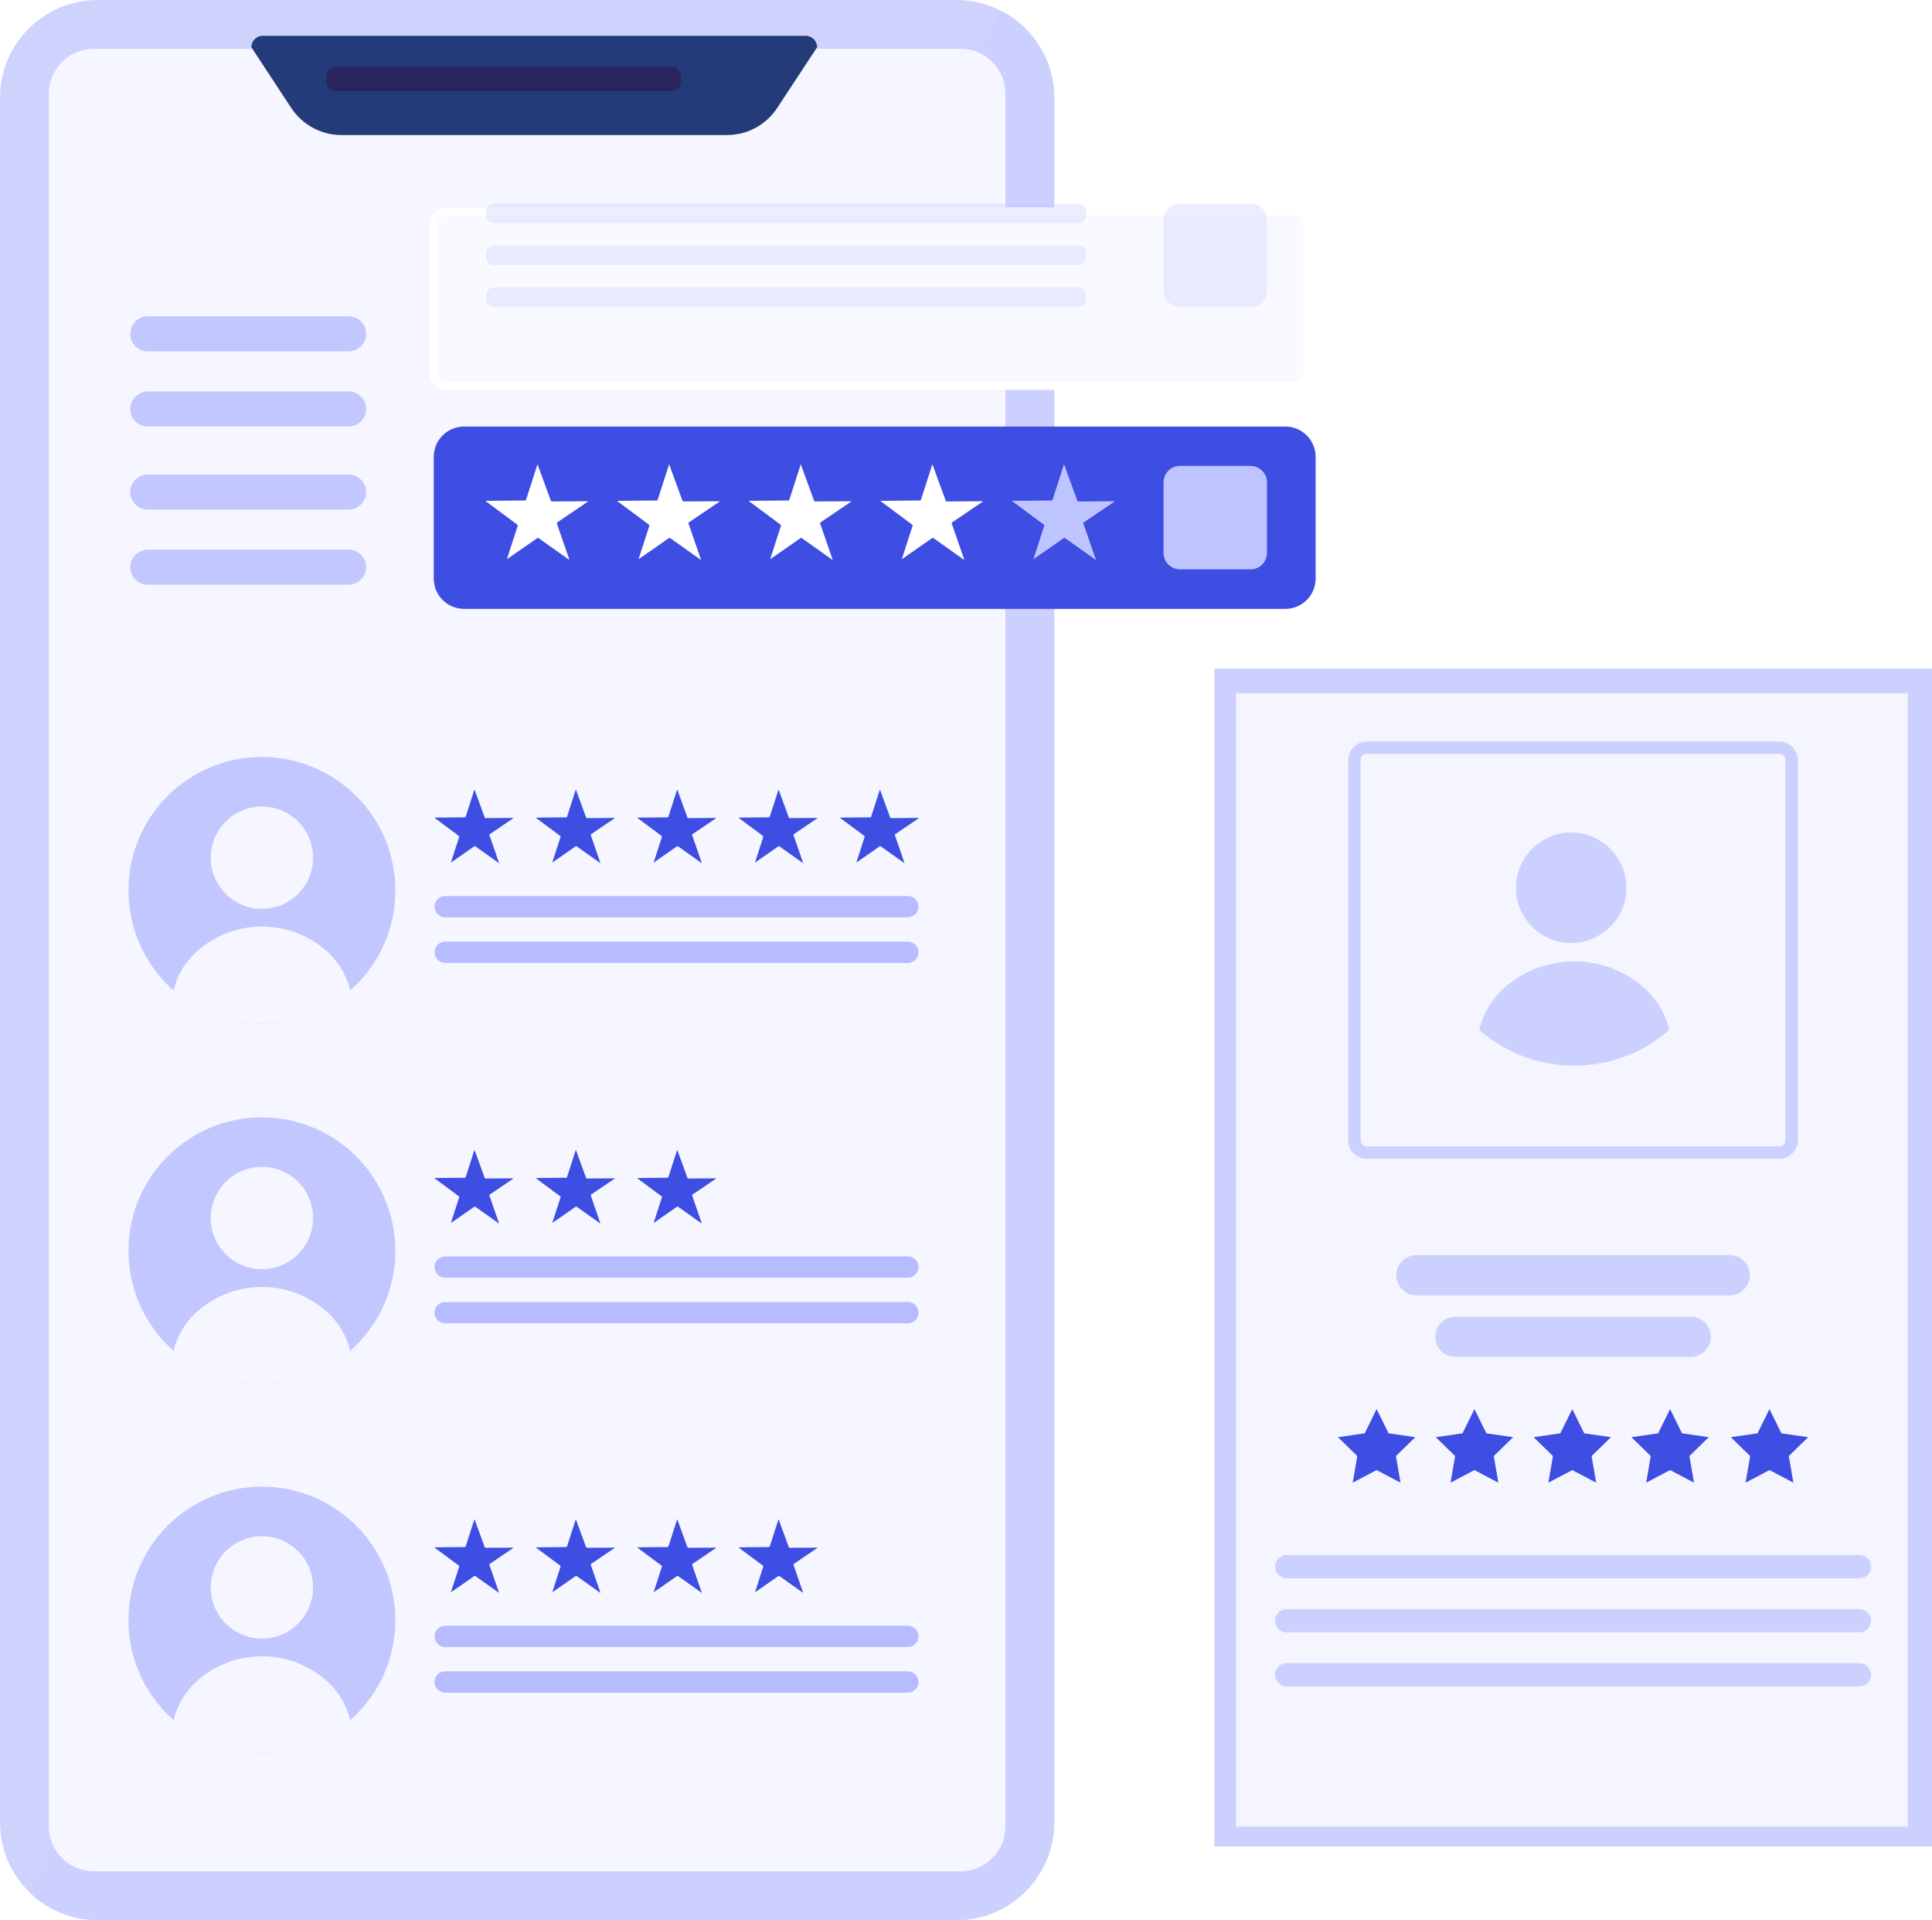 <svg width="315" height="313" viewBox="0 0 315 313" fill="none" xmlns="http://www.w3.org/2000/svg">
<path d="M171.884 15.952V297.047C171.884 305.859 164.743 312.999 155.932 312.999H15.952C11.525 312.999 7.522 311.198 4.632 308.288C1.769 305.401 0 301.43 0 297.046V15.952C0 7.14 7.14 0 15.952 0H155.932C158.536 0 160.995 0.623 163.168 1.732C168.344 4.368 171.884 9.745 171.884 15.952Z" fill="#CED2FD"/>
<path d="M171.884 15.953V297.048C171.884 305.86 164.743 313 155.932 313H15.952C11.524 313 7.522 311.199 4.632 308.289L163.168 1.733C168.344 4.369 171.884 9.746 171.884 15.953Z" fill="#CBD0FF"/>
<path d="M163.928 15.258V297.741C163.928 301.771 160.659 305.042 156.627 305.042H15.258C12.252 305.042 9.672 303.225 8.553 300.631C8.168 299.745 7.957 298.768 7.957 297.742V15.258C7.957 11.224 11.225 7.957 15.258 7.957H156.627C157.692 7.957 158.705 8.185 159.616 8.596C162.157 9.738 163.928 12.291 163.928 15.258Z" fill="#F5F6FF"/>
<path d="M133.224 7.701L126.722 17.595C124.908 20.355 121.827 22.017 118.524 22.017H55.682C52.379 22.017 49.297 20.355 47.484 17.595L40.981 7.701C40.981 6.676 41.82 5.835 42.848 5.835H131.359C132.384 5.835 133.224 6.677 133.224 7.701Z" fill="#233B78"/>
<path d="M109.476 14.854H54.763C53.907 14.854 53.208 14.153 53.208 13.298V12.431C53.208 11.575 53.908 10.875 54.763 10.875H109.476C110.332 10.875 111.031 11.575 111.031 12.431V13.298C111.032 14.154 110.332 14.854 109.476 14.854Z" fill="#29245D"/>
<path d="M119.2 15.119C120.518 15.119 121.587 14.05 121.587 12.731C121.587 11.413 120.518 10.344 119.2 10.344C117.881 10.344 116.812 11.413 116.812 12.731C116.812 14.05 117.881 15.119 119.2 15.119Z" fill="#233B78"/>
<path d="M64.457 145.15C64.457 150.415 62.588 155.24 59.476 159.002C58.749 159.881 57.956 160.7 57.103 161.454C53.268 164.846 48.225 166.904 42.702 166.904C37.179 166.904 32.137 164.847 28.301 161.454C27.448 160.701 26.656 159.881 25.93 159.003C22.818 155.24 20.948 150.415 20.948 145.15C20.948 133.136 30.688 123.396 42.702 123.396C54.717 123.396 64.457 133.136 64.457 145.15Z" fill="#C2C7FF"/>
<path d="M42.702 148.158C47.31 148.158 51.045 144.423 51.045 139.815C51.045 135.208 47.31 131.473 42.702 131.473C38.095 131.473 34.36 135.208 34.36 139.815C34.36 144.423 38.095 148.158 42.702 148.158Z" fill="#F5F6FF"/>
<path d="M57.103 161.454C53.269 164.846 48.226 166.904 42.702 166.904C37.179 166.904 32.137 164.847 28.301 161.454C29.16 157.916 31.286 155.504 33.646 153.867C39.077 150.101 46.33 150.101 51.761 153.867C54.12 155.504 56.244 157.916 57.103 161.454Z" fill="#F5F6FF"/>
<path d="M73.528 140.599C73.544 140.541 73.552 140.501 73.565 140.461C73.996 139.124 74.425 137.787 74.86 136.452C74.893 136.353 74.872 136.307 74.791 136.248C73.505 135.294 72.22 134.338 70.936 133.382C70.903 133.358 70.872 133.332 70.846 133.282C70.94 133.282 71.033 133.284 71.127 133.282C72.679 133.266 74.23 133.249 75.782 133.235C75.872 133.234 75.904 133.204 75.931 133.122C76.392 131.682 76.856 130.244 77.32 128.805C77.33 128.776 77.34 128.748 77.357 128.697C77.379 128.749 77.395 128.785 77.408 128.82C77.945 130.29 78.485 131.759 79.019 133.231C79.055 133.33 79.101 133.361 79.206 133.36C80.651 133.348 82.096 133.342 83.541 133.334C83.598 133.334 83.655 133.334 83.724 133.354C83.693 133.376 83.663 133.399 83.632 133.42C82.379 134.269 81.128 135.12 79.874 135.966C79.789 136.024 79.773 136.069 79.807 136.167C80.318 137.633 80.823 139.103 81.329 140.572C81.341 140.607 81.35 140.643 81.368 140.706C81.297 140.658 81.247 140.626 81.2 140.591C79.968 139.719 78.737 138.847 77.507 137.971C77.435 137.919 77.391 137.921 77.319 137.969C76.101 138.82 74.879 139.667 73.658 140.515C73.619 140.539 73.581 140.564 73.528 140.599Z" fill="#3E4DE2"/>
<path d="M90.056 140.599C90.071 140.541 90.079 140.501 90.092 140.461C90.523 139.124 90.953 137.787 91.388 136.452C91.42 136.353 91.399 136.307 91.318 136.248C90.032 135.294 88.747 134.338 87.463 133.382C87.43 133.358 87.399 133.332 87.373 133.282C87.467 133.282 87.56 133.284 87.654 133.282C89.206 133.266 90.757 133.249 92.309 133.235C92.399 133.234 92.431 133.204 92.458 133.122C92.919 131.682 93.383 130.244 93.847 128.805C93.857 128.776 93.867 128.748 93.884 128.697C93.906 128.749 93.922 128.785 93.935 128.82C94.472 130.29 95.012 131.759 95.546 133.231C95.583 133.33 95.628 133.361 95.733 133.36C97.178 133.348 98.623 133.342 100.068 133.334C100.125 133.334 100.182 133.334 100.251 133.354C100.22 133.376 100.19 133.399 100.159 133.42C98.906 134.269 97.656 135.12 96.401 135.966C96.316 136.024 96.3 136.069 96.333 136.167C96.844 137.633 97.349 139.103 97.856 140.572C97.868 140.607 97.877 140.643 97.895 140.706C97.824 140.658 97.774 140.626 97.727 140.591C96.495 139.719 95.264 138.847 94.034 137.971C93.962 137.919 93.918 137.921 93.847 137.969C92.628 138.82 91.407 139.667 90.186 140.515C90.146 140.539 90.108 140.564 90.056 140.599Z" fill="#3E4DE2"/>
<path d="M106.581 140.599C106.596 140.541 106.605 140.501 106.618 140.461C107.049 139.124 107.478 137.787 107.913 136.452C107.946 136.353 107.925 136.307 107.844 136.248C106.558 135.294 105.273 134.338 103.99 133.382C103.957 133.358 103.926 133.332 103.9 133.282C103.994 133.282 104.087 133.284 104.181 133.282C105.733 133.266 107.284 133.249 108.836 133.235C108.926 133.234 108.958 133.204 108.985 133.122C109.446 131.682 109.91 130.244 110.374 128.805C110.384 128.776 110.394 128.748 110.411 128.697C110.433 128.749 110.449 128.785 110.462 128.82C110.999 130.29 111.539 131.759 112.073 133.231C112.11 133.33 112.155 133.361 112.26 133.36C113.705 133.348 115.149 133.342 116.595 133.334C116.652 133.334 116.709 133.334 116.778 133.354C116.747 133.376 116.717 133.399 116.685 133.42C115.433 134.269 114.182 135.12 112.928 135.966C112.843 136.024 112.827 136.069 112.86 136.167C113.371 137.633 113.876 139.103 114.383 140.572C114.395 140.607 114.404 140.643 114.422 140.706C114.351 140.658 114.301 140.626 114.254 140.591C113.022 139.719 111.79 138.847 110.561 137.971C110.489 137.919 110.444 137.921 110.373 137.969C109.155 138.82 107.933 139.667 106.712 140.515C106.672 140.539 106.634 140.564 106.581 140.599Z" fill="#3E4DE2"/>
<path d="M123.107 140.599C123.122 140.541 123.131 140.501 123.144 140.461C123.574 139.124 124.004 137.787 124.439 136.452C124.471 136.353 124.451 136.307 124.37 136.248C123.083 135.294 121.799 134.338 120.515 133.382C120.483 133.358 120.452 133.332 120.426 133.282C120.52 133.282 120.612 133.284 120.706 133.282C122.259 133.266 123.81 133.249 125.362 133.235C125.451 133.234 125.484 133.204 125.511 133.122C125.972 131.682 126.436 130.244 126.9 128.805C126.91 128.776 126.919 128.748 126.937 128.697C126.958 128.749 126.974 128.785 126.987 128.82C127.525 130.29 128.065 131.759 128.599 133.231C128.634 133.33 128.681 133.361 128.786 133.36C130.231 133.348 131.675 133.342 133.119 133.334C133.176 133.334 133.234 133.334 133.303 133.354C133.271 133.376 133.241 133.399 133.21 133.42C131.958 134.269 130.707 135.12 129.453 135.966C129.367 136.024 129.351 136.069 129.385 136.167C129.895 137.633 130.4 139.103 130.907 140.572C130.918 140.607 130.927 140.643 130.945 140.706C130.874 140.658 130.825 140.626 130.777 140.591C129.545 139.719 128.314 138.847 127.084 137.971C127.012 137.919 126.968 137.921 126.898 137.969C125.678 138.82 124.457 139.667 123.236 140.515C123.198 140.539 123.16 140.564 123.107 140.599Z" fill="#3E4DE2"/>
<path d="M139.633 140.599C139.648 140.541 139.657 140.501 139.67 140.461C140.1 139.124 140.53 137.787 140.965 136.452C140.997 136.353 140.977 136.307 140.896 136.248C139.609 135.294 138.325 134.338 137.041 133.382C137.009 133.358 136.978 133.332 136.952 133.282C137.046 133.282 137.139 133.284 137.233 133.282C138.785 133.266 140.336 133.249 141.888 133.235C141.978 133.234 142.01 133.204 142.037 133.122C142.498 131.682 142.962 130.244 143.426 128.805C143.436 128.776 143.445 128.748 143.463 128.697C143.484 128.749 143.5 128.785 143.513 128.82C144.051 130.29 144.591 131.759 145.124 133.231C145.161 133.33 145.206 133.361 145.311 133.36C146.756 133.348 148.2 133.342 149.645 133.334C149.703 133.334 149.76 133.334 149.829 133.354C149.798 133.376 149.767 133.399 149.736 133.42C148.484 134.269 147.233 135.12 145.979 135.966C145.893 136.024 145.877 136.069 145.911 136.167C146.421 137.633 146.926 139.103 147.434 140.572C147.446 140.607 147.454 140.643 147.473 140.706C147.401 140.658 147.352 140.626 147.304 140.591C146.073 139.719 144.841 138.847 143.612 137.971C143.539 137.919 143.495 137.921 143.424 137.969C142.205 138.82 140.983 139.667 139.763 140.515C139.724 140.539 139.686 140.564 139.633 140.599Z" fill="#3E4DE2"/>
<path d="M148.024 146.064H72.582C71.624 146.064 70.848 146.842 70.848 147.799C70.848 148.758 71.625 149.534 72.582 149.534H148.024C148.982 149.534 149.758 148.756 149.758 147.799C149.759 146.842 148.982 146.064 148.024 146.064Z" fill="#B6BCFF"/>
<path d="M148.024 153.5H72.582C71.624 153.5 70.848 154.277 70.848 155.236C70.848 156.194 71.625 156.97 72.582 156.97H148.024C148.982 156.97 149.758 156.193 149.758 155.236C149.759 154.277 148.982 153.5 148.024 153.5Z" fill="#B6BCFF"/>
<path d="M64.458 203.898C64.458 209.163 62.588 213.988 59.476 217.75C58.75 218.629 57.957 219.448 57.104 220.202C53.269 223.594 48.226 225.652 42.703 225.652C37.18 225.652 32.138 223.595 28.302 220.202C27.449 219.449 26.657 218.629 25.93 217.751C22.819 213.988 20.949 209.163 20.949 203.898C20.949 191.884 30.688 182.145 42.703 182.145C54.717 182.145 64.458 191.884 64.458 203.898Z" fill="#C2C7FF"/>
<path d="M45.88 206.267C50.14 204.512 52.171 199.636 50.416 195.376C48.661 191.116 43.785 189.085 39.525 190.84C35.265 192.595 33.234 197.471 34.989 201.731C36.744 205.991 41.62 208.022 45.88 206.267Z" fill="#F5F6FF"/>
<path d="M57.104 220.202C53.269 223.594 48.226 225.652 42.703 225.652C37.179 225.652 32.138 223.595 28.302 220.202C29.161 216.664 31.286 214.252 33.647 212.615C39.077 208.85 46.33 208.85 51.761 212.615C54.12 214.252 56.245 216.664 57.104 220.202Z" fill="#F5F6FF"/>
<path d="M73.528 199.348C73.544 199.29 73.552 199.25 73.565 199.21C73.996 197.873 74.425 196.536 74.86 195.201C74.893 195.102 74.872 195.056 74.791 194.997C73.505 194.043 72.22 193.087 70.936 192.131C70.903 192.107 70.872 192.081 70.846 192.031C70.94 192.031 71.033 192.033 71.127 192.031C72.679 192.015 74.23 191.998 75.782 191.984C75.872 191.983 75.904 191.953 75.931 191.871C76.392 190.431 76.856 188.993 77.32 187.554C77.33 187.525 77.34 187.497 77.357 187.446C77.379 187.498 77.395 187.534 77.408 187.569C77.945 189.039 78.485 190.508 79.019 191.98C79.055 192.079 79.101 192.11 79.206 192.109C80.651 192.097 82.096 192.091 83.541 192.083C83.598 192.083 83.655 192.083 83.724 192.103C83.693 192.125 83.663 192.148 83.632 192.169C82.379 193.018 81.128 193.869 79.874 194.715C79.789 194.772 79.773 194.818 79.807 194.916C80.318 196.384 80.823 197.852 81.329 199.321C81.341 199.356 81.35 199.392 81.368 199.455C81.297 199.407 81.247 199.375 81.2 199.34C79.968 198.468 78.737 197.596 77.507 196.72C77.435 196.669 77.391 196.67 77.319 196.718C76.101 197.569 74.879 198.416 73.658 199.264C73.619 199.288 73.581 199.313 73.528 199.348Z" fill="#3E4DE2"/>
<path d="M90.056 199.348C90.071 199.29 90.079 199.25 90.092 199.21C90.523 197.873 90.953 196.536 91.388 195.201C91.42 195.102 91.399 195.056 91.318 194.997C90.032 194.043 88.747 193.087 87.463 192.131C87.43 192.107 87.399 192.081 87.373 192.031C87.467 192.031 87.56 192.033 87.654 192.031C89.206 192.015 90.757 191.998 92.309 191.984C92.399 191.983 92.431 191.953 92.458 191.871C92.919 190.431 93.383 188.993 93.847 187.554C93.857 187.525 93.867 187.497 93.884 187.446C93.906 187.498 93.922 187.534 93.935 187.569C94.472 189.039 95.012 190.508 95.546 191.98C95.583 192.079 95.628 192.11 95.733 192.109C97.178 192.097 98.623 192.091 100.068 192.083C100.125 192.083 100.182 192.083 100.251 192.103C100.22 192.125 100.19 192.148 100.159 192.169C98.906 193.018 97.656 193.869 96.401 194.715C96.316 194.772 96.3 194.818 96.333 194.916C96.844 196.384 97.349 197.852 97.856 199.321C97.868 199.356 97.877 199.392 97.895 199.455C97.824 199.407 97.774 199.375 97.727 199.34C96.495 198.468 95.264 197.596 94.034 196.72C93.962 196.669 93.918 196.67 93.847 196.718C92.628 197.569 91.407 198.416 90.186 199.264C90.146 199.288 90.108 199.313 90.056 199.348Z" fill="#3E4DE2"/>
<path d="M106.581 199.348C106.596 199.29 106.605 199.25 106.618 199.21C107.049 197.873 107.478 196.536 107.913 195.201C107.946 195.102 107.925 195.056 107.844 194.997C106.558 194.043 105.273 193.087 103.99 192.131C103.957 192.107 103.926 192.081 103.9 192.031C103.994 192.031 104.087 192.033 104.181 192.031C105.733 192.015 107.284 191.998 108.836 191.984C108.926 191.983 108.958 191.953 108.985 191.871C109.446 190.431 109.91 188.993 110.374 187.554C110.384 187.525 110.394 187.497 110.411 187.446C110.433 187.498 110.449 187.534 110.462 187.569C110.999 189.039 111.539 190.508 112.073 191.98C112.11 192.079 112.155 192.11 112.26 192.109C113.705 192.097 115.149 192.091 116.595 192.083C116.652 192.083 116.709 192.083 116.778 192.103C116.747 192.125 116.717 192.148 116.685 192.169C115.433 193.018 114.182 193.869 112.928 194.715C112.843 194.772 112.827 194.818 112.86 194.916C113.371 196.384 113.876 197.852 114.383 199.321C114.395 199.356 114.404 199.392 114.422 199.455C114.351 199.407 114.301 199.375 114.254 199.34C113.022 198.468 111.79 197.596 110.561 196.72C110.489 196.669 110.444 196.67 110.373 196.718C109.155 197.569 107.933 198.416 106.712 199.264C106.672 199.288 106.634 199.313 106.581 199.348Z" fill="#3E4DE2"/>
<path d="M148.024 204.812H72.582C71.624 204.812 70.848 205.59 70.848 206.547C70.848 207.506 71.625 208.282 72.582 208.282H148.024C148.982 208.282 149.758 207.504 149.758 206.547C149.759 205.589 148.982 204.812 148.024 204.812Z" fill="#B6BCFF"/>
<path d="M148.024 212.248H72.582C71.624 212.248 70.848 213.025 70.848 213.983C70.848 214.941 71.625 215.717 72.582 215.717H148.024C148.982 215.717 149.758 214.94 149.758 213.983C149.759 213.025 148.982 212.248 148.024 212.248Z" fill="#B6BCFF"/>
<path d="M64.457 264.102C64.457 269.366 62.588 274.191 59.476 277.953C58.749 278.832 57.956 279.651 57.103 280.406C53.268 283.797 48.225 285.855 42.702 285.855C37.179 285.855 32.137 283.798 28.301 280.406C27.448 279.652 26.656 278.832 25.93 277.954C22.818 274.192 20.948 269.366 20.948 264.102C20.948 252.087 30.688 242.348 42.702 242.348C54.717 242.348 64.457 252.088 64.457 264.102Z" fill="#C2C7FF"/>
<path d="M51.045 258.767C51.045 263.375 47.31 267.11 42.702 267.11C38.094 267.11 34.36 263.375 34.36 258.767C34.36 254.159 38.094 250.425 42.702 250.425C47.31 250.425 51.045 254.161 51.045 258.767Z" fill="#F5F6FF"/>
<path d="M57.103 280.406C53.269 283.797 48.226 285.855 42.702 285.855C37.179 285.855 32.137 283.798 28.301 280.406C29.16 276.867 31.286 274.455 33.646 272.819C39.077 269.053 46.33 269.053 51.761 272.819C54.12 274.456 56.244 276.867 57.103 280.406Z" fill="#F5F6FF"/>
<path d="M73.528 259.551C73.544 259.493 73.552 259.454 73.565 259.414C73.996 258.076 74.425 256.739 74.86 255.404C74.893 255.305 74.872 255.259 74.791 255.2C73.505 254.247 72.22 253.29 70.936 252.334C70.903 252.31 70.872 252.284 70.846 252.235C70.94 252.235 71.033 252.236 71.127 252.235C72.679 252.218 74.23 252.201 75.782 252.187C75.872 252.186 75.904 252.156 75.931 252.074C76.392 250.634 76.856 249.195 77.32 247.757C77.33 247.728 77.34 247.7 77.357 247.649C77.379 247.701 77.395 247.737 77.408 247.772C77.945 249.243 78.485 250.712 79.019 252.183C79.055 252.282 79.101 252.313 79.206 252.312C80.651 252.3 82.096 252.294 83.541 252.286C83.598 252.286 83.655 252.286 83.724 252.306C83.693 252.327 83.663 252.351 83.632 252.372C82.379 253.221 81.128 254.072 79.874 254.918C79.789 254.976 79.773 255.022 79.807 255.119C80.318 256.586 80.823 258.055 81.329 259.524C81.341 259.558 81.35 259.595 81.368 259.659C81.297 259.61 81.247 259.578 81.2 259.543C79.968 258.671 78.737 257.799 77.507 256.923C77.435 256.872 77.391 256.873 77.319 256.921C76.101 257.772 74.879 258.619 73.658 259.468C73.619 259.491 73.581 259.516 73.528 259.551Z" fill="#3E4DE2"/>
<path d="M90.056 259.551C90.071 259.493 90.079 259.454 90.092 259.414C90.523 258.076 90.953 256.739 91.388 255.404C91.42 255.305 91.399 255.259 91.318 255.2C90.032 254.247 88.747 253.29 87.463 252.334C87.43 252.31 87.399 252.284 87.373 252.235C87.467 252.235 87.56 252.236 87.654 252.235C89.206 252.218 90.757 252.201 92.309 252.187C92.399 252.186 92.431 252.156 92.458 252.074C92.919 250.634 93.383 249.195 93.847 247.757C93.857 247.728 93.867 247.7 93.884 247.649C93.906 247.701 93.922 247.737 93.935 247.772C94.472 249.243 95.012 250.712 95.546 252.183C95.583 252.282 95.628 252.313 95.733 252.312C97.178 252.3 98.623 252.294 100.068 252.286C100.125 252.286 100.182 252.286 100.251 252.306C100.22 252.327 100.19 252.351 100.159 252.372C98.906 253.221 97.656 254.072 96.401 254.918C96.316 254.976 96.3 255.022 96.333 255.119C96.844 256.586 97.349 258.055 97.856 259.524C97.868 259.558 97.877 259.595 97.895 259.659C97.824 259.61 97.774 259.578 97.727 259.543C96.495 258.671 95.264 257.799 94.034 256.923C93.962 256.872 93.918 256.873 93.847 256.921C92.628 257.772 91.407 258.619 90.186 259.468C90.146 259.491 90.108 259.516 90.056 259.551Z" fill="#3E4DE2"/>
<path d="M106.581 259.551C106.596 259.493 106.605 259.454 106.618 259.414C107.049 258.076 107.478 256.739 107.913 255.404C107.946 255.305 107.925 255.259 107.844 255.2C106.558 254.247 105.273 253.29 103.99 252.334C103.957 252.31 103.926 252.284 103.9 252.235C103.994 252.235 104.087 252.236 104.181 252.235C105.733 252.218 107.284 252.201 108.836 252.187C108.926 252.186 108.958 252.156 108.985 252.074C109.446 250.634 109.91 249.195 110.374 247.757C110.384 247.728 110.394 247.7 110.411 247.649C110.433 247.701 110.449 247.737 110.462 247.772C110.999 249.243 111.539 250.712 112.073 252.183C112.11 252.282 112.155 252.313 112.26 252.312C113.705 252.3 115.149 252.294 116.595 252.286C116.652 252.286 116.709 252.286 116.778 252.306C116.747 252.327 116.717 252.351 116.685 252.372C115.433 253.221 114.182 254.072 112.928 254.918C112.843 254.976 112.827 255.022 112.86 255.119C113.371 256.586 113.876 258.055 114.383 259.524C114.395 259.558 114.404 259.595 114.422 259.659C114.351 259.61 114.301 259.578 114.254 259.543C113.022 258.671 111.79 257.799 110.561 256.923C110.489 256.872 110.444 256.873 110.373 256.921C109.155 257.772 107.933 258.619 106.712 259.468C106.672 259.491 106.634 259.516 106.581 259.551Z" fill="#3E4DE2"/>
<path d="M123.107 259.551C123.122 259.493 123.131 259.454 123.144 259.414C123.574 258.076 124.004 256.739 124.439 255.404C124.471 255.305 124.451 255.259 124.37 255.2C123.083 254.247 121.799 253.29 120.515 252.334C120.483 252.31 120.452 252.284 120.426 252.235C120.52 252.235 120.612 252.236 120.706 252.235C122.259 252.218 123.81 252.201 125.362 252.187C125.451 252.186 125.484 252.156 125.511 252.074C125.972 250.634 126.436 249.195 126.9 247.757C126.91 247.728 126.919 247.7 126.937 247.649C126.958 247.701 126.974 247.737 126.987 247.772C127.525 249.243 128.065 250.712 128.599 252.183C128.634 252.282 128.681 252.313 128.786 252.312C130.231 252.3 131.675 252.294 133.119 252.286C133.176 252.286 133.234 252.286 133.303 252.306C133.271 252.327 133.241 252.351 133.21 252.372C131.958 253.221 130.707 254.072 129.453 254.918C129.367 254.976 129.351 255.022 129.385 255.119C129.895 256.586 130.4 258.055 130.907 259.524C130.918 259.558 130.927 259.595 130.945 259.659C130.874 259.61 130.825 259.578 130.777 259.543C129.545 258.671 128.314 257.799 127.084 256.923C127.012 256.872 126.968 256.873 126.898 256.921C125.678 257.772 124.457 258.619 123.236 259.468C123.198 259.491 123.16 259.516 123.107 259.551Z" fill="#3E4DE2"/>
<path d="M148.023 265.017H72.582C71.624 265.017 70.848 265.794 70.848 266.751C70.848 267.71 71.625 268.486 72.582 268.486H148.023C148.982 268.486 149.758 267.709 149.758 266.751C149.759 265.793 148.982 265.017 148.023 265.017Z" fill="#B6BCFF"/>
<path d="M148.024 272.452H72.582C71.624 272.452 70.848 273.229 70.848 274.187C70.848 275.145 71.625 275.922 72.582 275.922H148.024C148.982 275.922 149.758 275.145 149.758 274.187C149.759 273.229 148.982 272.452 148.024 272.452Z" fill="#B6BCFF"/>
<path d="M56.838 51.565H24.089C22.512 51.565 21.233 52.844 21.233 54.422C21.233 55.998 22.512 57.278 24.089 57.278H56.838C58.415 57.278 59.694 55.998 59.694 54.422C59.694 52.843 58.415 51.565 56.838 51.565Z" fill="#C2C7FF"/>
<path d="M56.838 63.807H24.183C22.611 63.807 21.262 65.037 21.233 66.609C21.204 68.21 22.494 69.519 24.089 69.519H56.838C58.415 69.519 59.694 68.24 59.694 66.663C59.694 65.085 58.415 63.807 56.838 63.807Z" fill="#C2C7FF"/>
<path d="M56.838 77.359H24.089C22.512 77.359 21.233 78.638 21.233 80.215C21.233 81.792 22.512 83.072 24.089 83.072H56.838C58.415 83.072 59.694 81.792 59.694 80.215C59.694 78.638 58.415 77.359 56.838 77.359Z" fill="#C2C7FF"/>
<path d="M56.838 89.601H24.183C22.611 89.601 21.262 90.831 21.233 92.403C21.204 94.004 22.494 95.313 24.089 95.313H56.838C58.415 95.313 59.694 94.034 59.694 92.457C59.694 90.88 58.415 89.601 56.838 89.601Z" fill="#C2C7FF"/>
<g filter="url(#filter0_d_2002_2)">
<path d="M211.047 57.073H72.74C71.226 57.073 69.999 55.846 69.999 54.332V30.093C69.999 28.579 71.226 27.352 72.74 27.352H211.047C212.561 27.352 213.789 28.579 213.789 30.093V54.332C213.789 55.845 212.561 57.073 211.047 57.073Z" fill="#F9FAFF"/>
<path d="M72.74 27.998H211.047C212.204 27.998 213.142 28.936 213.142 30.093V54.332C213.142 55.488 212.204 56.427 211.047 56.427H72.74C71.583 56.426 70.645 55.489 70.645 54.332V30.093C70.645 28.936 71.583 27.998 72.74 27.998Z" stroke="white" stroke-width="1.293"/>
</g>
<path opacity="0.3" d="M203.89 50.047H192.391C190.909 50.047 189.707 48.846 189.707 47.365V35.865C189.707 34.383 190.909 33.182 192.391 33.182H203.89C205.372 33.182 206.573 34.383 206.573 35.865V47.365C206.573 48.846 205.371 50.047 203.89 50.047Z" fill="#BEC4FF"/>
<path opacity="0.3" d="M175.858 36.372H80.51C79.821 36.372 79.262 35.813 79.262 35.124V34.429C79.262 33.741 79.821 33.182 80.51 33.182H175.858C176.547 33.182 177.106 33.741 177.106 34.429V35.124C177.106 35.814 176.547 36.372 175.858 36.372Z" fill="#BEC4FF"/>
<path opacity="0.3" d="M175.858 43.21H80.51C79.821 43.21 79.262 42.651 79.262 41.962V41.267C79.262 40.579 79.821 40.02 80.51 40.02H175.858C176.547 40.02 177.106 40.579 177.106 41.267V41.962C177.106 42.651 176.547 43.21 175.858 43.21Z" fill="#BEC4FF"/>
<path opacity="0.3" d="M175.858 50.047H80.51C79.821 50.047 79.262 49.488 79.262 48.799V48.104C79.262 47.416 79.821 46.856 80.51 46.856H175.858C176.547 46.856 177.106 47.416 177.106 48.104V48.799C177.106 49.489 176.547 50.047 175.858 50.047Z" fill="#BEC4FF"/>
<path d="M209.562 99.255H75.666C72.934 99.255 70.719 97.04 70.719 94.308V74.48C70.719 71.748 72.934 69.533 75.666 69.533H209.562C212.294 69.533 214.509 71.748 214.509 74.48V94.308C214.509 97.04 212.294 99.255 209.562 99.255Z" fill="#3E4DE2"/>
<path d="M82.663 91.146C82.682 91.072 82.694 91.019 82.71 90.968C83.269 89.231 83.827 87.495 84.392 85.76C84.433 85.633 84.407 85.572 84.302 85.495C82.631 84.257 80.964 83.014 79.296 81.773C79.254 81.742 79.214 81.708 79.179 81.643C79.301 81.643 79.422 81.644 79.544 81.643C81.559 81.622 83.575 81.599 85.59 81.582C85.707 81.581 85.749 81.542 85.783 81.435C86.382 79.566 86.984 77.697 87.587 75.829C87.599 75.791 87.612 75.754 87.634 75.689C87.662 75.757 87.684 75.802 87.7 75.848C88.398 77.757 89.099 79.665 89.792 81.575C89.839 81.705 89.899 81.745 90.035 81.744C91.911 81.729 93.787 81.72 95.664 81.709C95.738 81.709 95.812 81.709 95.901 81.734C95.861 81.763 95.821 81.792 95.78 81.82C94.155 82.924 92.529 84.028 90.9 85.127C90.789 85.202 90.769 85.261 90.813 85.388C91.476 87.294 92.132 89.201 92.79 91.109C92.807 91.154 92.817 91.201 92.841 91.283C92.748 91.22 92.685 91.178 92.622 91.133C91.022 90 89.423 88.868 87.826 87.731C87.733 87.664 87.675 87.664 87.584 87.729C86 88.833 84.414 89.934 82.829 91.035C82.78 91.07 82.732 91.101 82.663 91.146Z" fill="white"/>
<path d="M104.123 91.146C104.143 91.072 104.154 91.019 104.171 90.968C104.73 89.231 105.288 87.495 105.852 85.76C105.893 85.633 105.867 85.572 105.763 85.495C104.092 84.257 102.424 83.014 100.756 81.773C100.714 81.742 100.674 81.708 100.64 81.643C100.762 81.643 100.883 81.644 101.005 81.643C103.02 81.622 105.035 81.599 107.05 81.582C107.167 81.581 107.209 81.542 107.244 81.435C107.842 79.566 108.445 77.697 109.047 75.829C109.059 75.791 109.072 75.754 109.095 75.689C109.123 75.757 109.144 75.802 109.161 75.848C109.859 77.757 110.559 79.665 111.252 81.575C111.3 81.705 111.359 81.745 111.495 81.744C113.371 81.729 115.248 81.72 117.124 81.709C117.199 81.709 117.272 81.709 117.362 81.734C117.322 81.763 117.282 81.792 117.241 81.82C115.615 82.924 113.99 84.028 112.361 85.127C112.25 85.202 112.229 85.261 112.273 85.388C112.936 87.294 113.592 89.201 114.251 91.109C114.266 91.154 114.278 91.201 114.302 91.283C114.209 91.22 114.145 91.178 114.083 91.133C112.483 90 110.883 88.868 109.287 87.731C109.193 87.664 109.136 87.664 109.044 87.729C107.461 88.833 105.875 89.934 104.289 91.035C104.241 91.07 104.191 91.101 104.123 91.146Z" fill="white"/>
<path d="M125.584 91.146C125.603 91.072 125.615 91.019 125.631 90.968C126.19 89.231 126.748 87.495 127.313 85.76C127.354 85.633 127.328 85.572 127.223 85.495C125.552 84.257 123.885 83.014 122.217 81.773C122.175 81.742 122.135 81.708 122.101 81.643C122.221 81.643 122.343 81.644 122.465 81.643C124.481 81.622 126.496 81.599 128.511 81.582C128.628 81.581 128.67 81.542 128.704 81.435C129.303 79.566 129.906 77.697 130.508 75.829C130.52 75.791 130.533 75.754 130.555 75.689C130.583 75.757 130.605 75.802 130.621 75.848C131.32 77.757 132.02 79.665 132.713 81.575C132.759 81.705 132.82 81.745 132.956 81.744C134.832 81.729 136.708 81.72 138.585 81.709C138.659 81.709 138.733 81.709 138.822 81.734C138.782 81.763 138.742 81.792 138.701 81.82C137.076 82.924 135.45 84.028 133.822 85.127C133.71 85.202 133.69 85.261 133.734 85.388C134.397 87.294 135.053 89.201 135.712 91.109C135.728 91.154 135.739 91.201 135.762 91.283C135.669 91.22 135.606 91.178 135.543 91.133C133.944 90 132.344 88.868 130.747 87.731C130.654 87.664 130.596 87.664 130.505 87.729C128.921 88.833 127.336 89.934 125.75 91.035C125.702 91.07 125.653 91.101 125.584 91.146Z" fill="white"/>
<path d="M147.045 91.146C147.065 91.072 147.076 91.019 147.093 90.968C147.652 89.231 148.21 87.495 148.774 85.76C148.816 85.633 148.789 85.572 148.685 85.495C147.014 84.257 145.346 83.014 143.679 81.773C143.636 81.742 143.597 81.708 143.562 81.643C143.684 81.643 143.805 81.644 143.927 81.643C145.942 81.622 147.957 81.599 149.972 81.582C150.089 81.581 150.131 81.542 150.166 81.435C150.765 79.566 151.367 77.697 151.969 75.829C151.981 75.791 151.994 75.754 152.017 75.689C152.045 75.757 152.066 75.802 152.083 75.848C152.781 77.757 153.482 79.665 154.174 81.575C154.222 81.705 154.281 81.745 154.417 81.744C156.293 81.729 158.17 81.72 160.046 81.709C160.121 81.709 160.194 81.709 160.284 81.734C160.244 81.763 160.204 81.792 160.163 81.82C158.537 82.924 156.912 84.028 155.283 85.127C155.172 85.202 155.151 85.261 155.196 85.388C155.858 87.294 156.515 89.201 157.173 91.109C157.189 91.154 157.2 91.201 157.224 91.283C157.131 91.22 157.067 91.178 157.005 91.133C155.405 90 153.805 88.868 152.209 87.731C152.115 87.664 152.058 87.664 151.966 87.729C150.383 88.833 148.797 89.934 147.212 91.035C147.164 91.07 147.114 91.101 147.045 91.146Z" fill="white"/>
<path d="M168.506 91.146C168.526 91.072 168.538 91.019 168.554 90.968C169.113 89.231 169.671 87.495 170.236 85.76C170.277 85.633 170.251 85.572 170.146 85.495C168.475 84.257 166.807 83.014 165.14 81.773C165.098 81.742 165.058 81.708 165.023 81.643C165.144 81.643 165.266 81.644 165.388 81.643C167.403 81.622 169.418 81.599 171.434 81.582C171.55 81.581 171.592 81.542 171.627 81.435C172.225 79.566 172.828 77.697 173.431 75.829C173.442 75.791 173.455 75.754 173.478 75.689C173.506 75.757 173.528 75.802 173.544 75.848C174.242 77.757 174.943 79.665 175.636 81.575C175.682 81.705 175.743 81.745 175.879 81.744C177.755 81.729 179.63 81.72 181.508 81.709C181.582 81.709 181.655 81.709 181.745 81.734C181.705 81.763 181.665 81.792 181.624 81.82C179.999 82.924 178.373 84.028 176.744 85.127C176.633 85.202 176.613 85.261 176.657 85.388C177.319 87.294 177.976 89.201 178.634 91.109C178.649 91.154 178.661 91.201 178.685 91.283C178.592 91.22 178.528 91.178 178.466 91.133C176.866 90 175.267 88.868 173.67 87.731C173.576 87.664 173.519 87.664 173.427 87.729C171.844 88.833 170.258 89.934 168.673 91.035C168.625 91.07 168.575 91.101 168.506 91.146Z" fill="#BEC4FF"/>
<path d="M203.89 92.814H192.391C190.909 92.814 189.707 91.612 189.707 90.13V78.63C189.707 77.148 190.909 75.948 192.391 75.948H203.89C205.372 75.948 206.573 77.15 206.573 78.63V90.13C206.573 91.612 205.371 92.814 203.89 92.814Z" fill="#BEC4FF"/>
<path d="M315 301H198V109H315V301Z" fill="#CBD0FF"/>
<path d="M311.062 297.761H201.542V112.998H311.062V297.761Z" fill="#F4F5FE"/>
<path d="M282.029 211.14H230.92C229.123 211.14 227.653 209.67 227.653 207.872C227.653 206.075 229.123 204.605 230.92 204.605H282.029C283.828 204.605 285.298 206.075 285.298 207.872C285.298 209.67 283.828 211.14 282.029 211.14Z" fill="#CBD0FF"/>
<path d="M275.67 221.179H237.281C235.482 221.179 234.012 219.708 234.012 217.911C234.012 216.114 235.482 214.645 237.281 214.645H275.67C277.466 214.645 278.936 216.114 278.936 217.911C278.936 219.708 277.466 221.179 275.67 221.179Z" fill="#CBD0FF"/>
<path d="M303.166 257.282H209.785C208.742 257.282 207.889 256.429 207.889 255.387C207.889 254.344 208.742 253.491 209.785 253.491H303.166C304.209 253.491 305.062 254.344 305.062 255.387C305.062 256.429 304.209 257.282 303.166 257.282Z" fill="#CBD0FF"/>
<path d="M303.166 266.093H209.785C208.742 266.093 207.889 265.24 207.889 264.198C207.889 263.156 208.742 262.303 209.785 262.303H303.166C304.209 262.303 305.062 263.156 305.062 264.198C305.062 265.24 304.209 266.093 303.166 266.093Z" fill="#CBD0FF"/>
<path d="M303.166 274.906H209.785C208.742 274.906 207.889 274.051 207.889 273.009C207.889 271.966 208.742 271.113 209.785 271.113H303.166C304.209 271.113 305.062 271.966 305.062 273.009C305.062 274.051 304.209 274.906 303.166 274.906Z" fill="#CBD0FF"/>
<path fill-rule="evenodd" clip-rule="evenodd" d="M290.105 188.9H222.844C221.183 188.9 219.83 187.547 219.83 185.884V123.894C219.83 122.231 221.183 120.878 222.844 120.878H290.105C291.768 120.878 293.121 122.231 293.121 123.894V185.884C293.121 187.547 291.768 188.9 290.105 188.9ZM222.844 122.894C222.294 122.894 221.846 123.342 221.846 123.894V185.884C221.846 186.434 222.294 186.884 222.844 186.884H290.105C290.657 186.884 291.105 186.434 291.105 185.884V123.894C291.105 123.342 290.657 122.894 290.105 122.894H222.844Z" fill="#CBD0FF"/>
<path d="M265.172 144.715C265.172 149.686 261.143 153.715 256.172 153.715C251.201 153.715 247.172 149.686 247.172 144.715C247.172 139.744 251.201 135.715 256.172 135.715C261.143 135.715 265.172 139.745 265.172 144.715Z" fill="#CBD0FF"/>
<path d="M272.172 167.874C268.045 171.509 262.617 173.715 256.672 173.715C250.728 173.715 245.301 171.51 241.172 167.874C242.097 164.082 244.385 161.496 246.925 159.742C252.77 155.706 260.577 155.706 266.422 159.742C268.961 161.497 271.248 164.082 272.172 167.874Z" fill="#CBD0FF"/>
<path d="M224.449 229.703L226.396 233.649L230.75 234.282L227.6 237.353L228.344 241.69L224.449 239.642L220.555 241.69L221.297 237.353L218.148 234.282L222.501 233.649L224.449 229.703Z" fill="#3E4DE2"/>
<path d="M240.398 229.703L242.346 233.649L246.701 234.282L243.55 237.353L244.294 241.69L240.398 239.642L236.505 241.69L237.249 237.353L234.097 234.282L238.453 233.649L240.398 229.703Z" fill="#3E4DE2"/>
<path d="M256.347 229.703L258.295 233.649L262.65 234.282L259.499 237.353L260.243 241.69L256.347 239.642L252.454 241.69L253.198 237.353L250.046 234.282L254.401 233.649L256.347 229.703Z" fill="#3E4DE2"/>
<path d="M272.298 229.703L274.244 233.649L278.599 234.282L275.448 237.353L276.192 241.69L272.298 239.642L268.403 241.69L269.147 237.353L265.995 234.282L270.351 233.649L272.298 229.703Z" fill="#3E4DE2"/>
<path d="M288.501 229.703L290.447 233.649L294.802 234.282L291.651 237.353L292.395 241.69L288.501 239.642L284.606 241.69L285.35 237.353L282.198 234.282L286.554 233.649L288.501 229.703Z" fill="#3E4DE2"/>
<defs>
<filter id="filter0_d_2002_2" x="60.239" y="24.055" width="163.31" height="49.242" filterUnits="userSpaceOnUse" color-interpolation-filters="sRGB">
<feFlood flood-opacity="0" result="BackgroundImageFix"/>
<feColorMatrix in="SourceAlpha" type="matrix" values="0 0 0 0 0 0 0 0 0 0 0 0 0 0 0 0 0 0 127 0" result="hardAlpha"/>
<feOffset dy="6.464"/>
<feGaussianBlur stdDeviation="4.88"/>
<feComposite in2="hardAlpha" operator="out"/>
<feColorMatrix type="matrix" values="0 0 0 0 0 0 0 0 0 0 0 0 0 0 0 0 0 0 0.25 0"/>
<feBlend mode="normal" in2="BackgroundImageFix" result="effect1_dropShadow_2002_2"/>
<feBlend mode="normal" in="SourceGraphic" in2="effect1_dropShadow_2002_2" result="shape"/>
</filter>
</defs>
</svg>
